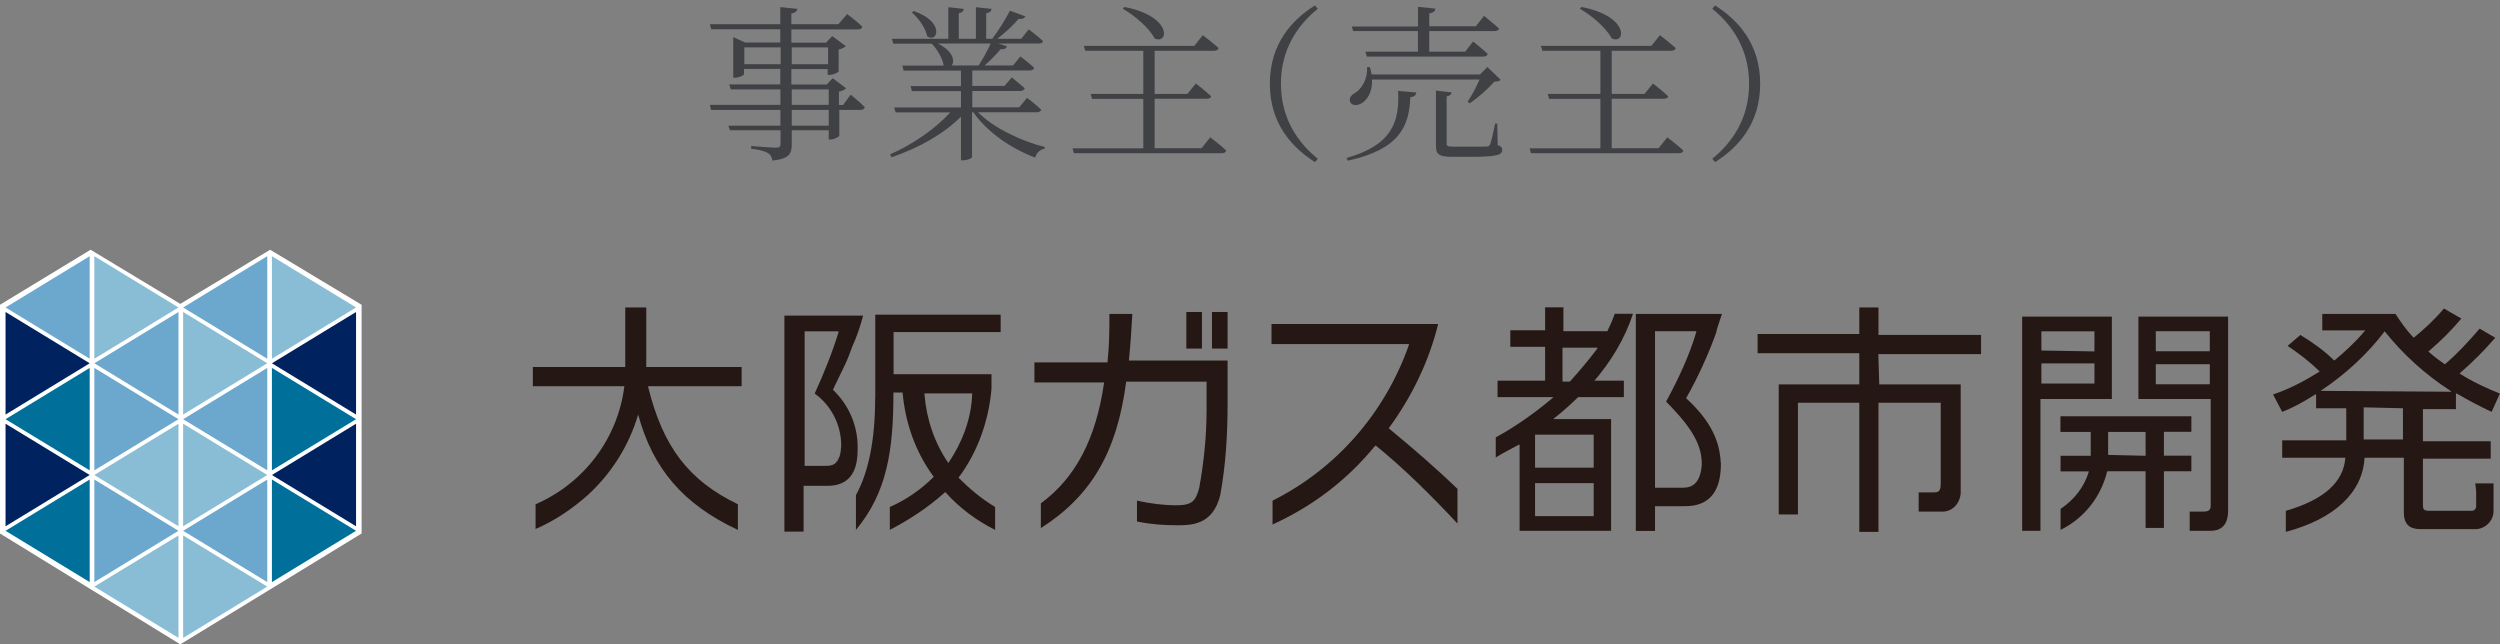 <?xml version="1.0" encoding="UTF-8"?><svg id="_レイヤー_2" xmlns="http://www.w3.org/2000/svg" viewBox="0 0 194 50"><rect x="0" y="0" width="194" height="50" fill="#808080" stroke="none"/><g id="_レイヤー_1-2"><path d="m66.03,7.36s.69.56,1.08.96c-.04.14-.17.21-.34.21h-1.64v2c-.01.09-.42.3-.7.3h-.12v-.72h-2.87v1.09c0,.69-.16,1.13-1.5,1.26-.05-.26-.14-.47-.35-.58-.22-.14-.61-.26-1.3-.34v-.21s1.61.13,1.92.13c.29,0,.36-.09.36-.31v-1.04h-3.93l-.12-.36h4.04v-1.22h-5.38l-.09-.39h5.47v-1.2h-3.85l-.12-.39h3.96v-1.2h-2.82v.42c0,.08-.38.26-.7.26h-.13v-3.15l.92.42h2.73v-1.03h-5.36l-.1-.39h5.46V.55l1.33.14c-.04.18-.17.31-.47.36v.83h3.65l.68-.79s.74.55,1.18.98c-.03.14-.14.21-.32.21h-5.19v1.03h2.69l.48-.51,1.05.78c-.09.1-.3.21-.55.26v1.7c-.01.08-.43.27-.71.27h-.14v-.45h-2.82v1.2h2.74l.47-.49,1.04.78c-.09.1-.3.21-.56.26v1.04h.32l.57-.78Zm-5.45-2.38v-1.3h-2.82v1.3h2.82Zm.86-1.3v1.3h2.82v-1.3h-2.82Zm0,4.46h2.87v-1.2h-2.87v1.2Zm2.87.39h-2.87v1.22h2.87v-1.22Z" style="fill:#3f4144;"/><path d="m75.89,8.71c1.22,1.23,3.39,2.25,5.19,2.7l-.03.14c-.33.04-.61.3-.72.68-1.82-.68-3.71-1.95-4.8-3.52h-.1v3.48c0,.06-.29.25-.72.25h-.14v-3.39c-1.33,1.34-3.26,2.43-5.38,3.15l-.12-.22c1.83-.81,3.55-2.02,4.67-3.26h-4.24l-.12-.38h5.19v-1.27h-3.81l-.1-.39h3.91v-1.2h-4.45l-.1-.39h3.21c-.08-.57-.51-1.26-.92-1.7h-2.99l-.12-.38h4.39V.56l1.2.13c-.01.17-.13.29-.39.33v1.99h1.33V.56l1.22.13c-.03.17-.14.29-.42.34v1.98h.47c.48-.64,1.03-1.51,1.37-2.18l1.2.44c-.08.16-.25.23-.53.19-.4.49-1.04,1.08-1.65,1.55h1.86l.58-.73s.68.51,1.11.91c-.04.14-.17.19-.35.19h-3.13l.69.21c-.07.16-.23.26-.51.23-.31.39-.78.86-1.23,1.26h2.2l.57-.7s.66.49,1.07.88c-.03.14-.16.21-.34.21h-4.46v1.2h2.5l.56-.66s.61.48,1.01.84c-.04.14-.17.21-.35.21h-3.72v1.27h3.64l.61-.74s.68.52,1.1.92c-.04.14-.17.2-.35.2h-4.55Zm-4.98-7.85c2.48.85,1.82,2.54,1.04,1.95-.12-.62-.68-1.42-1.2-1.85l.16-.1Zm1.87,2.52c1.21.59,1.33,1.39,1.07,1.7h2.09c.34-.51.69-1.17.94-1.7h-4.09Z" style="fill:#3f4144;"/><path d="m93.93,10.67s.77.58,1.23,1.01c-.04.14-.16.21-.34.21h-11.49l-.1-.38h5.49v-3.84h-3.98l-.1-.38h4.08v-3.35h-4.5l-.12-.38h8.58l.66-.83s.75.58,1.23,1c-.04.14-.17.21-.35.21h-4.62v3.35h2.54l.66-.81s.73.56,1.18.99c-.01.14-.16.19-.34.19h-4.04v3.84h3.64l.68-.85Zm-6.68-10.13c3.77.73,3.43,2.96,2.35,2.44-.42-.81-1.57-1.79-2.47-2.3l.12-.14Z" style="fill:#3f4144;"/><path d="m102.04.42l.22.26c-1.51,1.22-2.86,3.09-2.86,5.82s1.35,4.6,2.86,5.82l-.22.26c-1.75-1.12-3.5-2.95-3.5-6.08s1.74-4.97,3.5-6.08Z" style="fill:#3f4144;"/><path d="m104.49,12.26c3.58-1.01,4.13-2.87,4-5.21l1.42.13c-.04.23-.2.34-.47.36-.08,2.26-.84,4.06-4.86,4.93l-.09-.21Zm1.98-6.08c.04.92-.35,1.53-.74,1.79-.33.23-.79.27-.95-.04-.12-.29.05-.53.33-.69.55-.31,1.04-1.12.97-2.03h.22c.07.19.1.39.14.57h8.41l.57-.58,1.04,1c-.09.09-.23.13-.51.14-.44.53-1.27,1.25-1.9,1.68l-.16-.12c.29-.44.68-1.16.92-1.73h-8.36Zm-1.56-4.12h5.13V.53l1.35.14c-.03.2-.16.33-.48.36v1.01h3.61l.64-.81s.72.57,1.17.99c-.04.13-.17.19-.35.19h-5.07v1.6h2.79l.61-.79s.71.56,1.14.96c-.04.14-.14.21-.33.21h-9.06l-.1-.38h4.07v-1.6h-5.02l-.12-.38Zm11.31,9.2c.29.1.35.21.35.38,0,.38-.4.53-2.46.53h-1.43c-1.04,0-1.25-.21-1.25-.86v-4.28l1.22.14c-.03.16-.14.27-.39.31v3.64c0,.21.06.26.55.26h1.33c.6,0,1.05,0,1.22-.01.16-.01.21-.05.27-.17.09-.21.25-.88.39-1.61h.17l.03,1.66Z" style="fill:#3f4144;"/><path d="m129.4,10.67s.77.58,1.23,1.01c-.04.14-.16.21-.34.21h-11.49l-.1-.38h5.49v-3.84h-3.98l-.1-.38h4.08v-3.35h-4.5l-.12-.38h8.58l.66-.83s.75.58,1.23,1c-.04.14-.17.21-.35.21h-4.62v3.35h2.54l.66-.81s.73.56,1.18.99c-.01.14-.16.19-.34.19h-4.04v3.84h3.64l.68-.85Zm-6.68-10.13c3.77.73,3.43,2.96,2.35,2.44-.42-.81-1.57-1.79-2.47-2.3l.12-.14Z" style="fill:#3f4144;"/><path d="m133.09.42c1.75,1.12,3.5,2.95,3.5,6.08s-1.74,4.97-3.5,6.08l-.22-.26c1.51-1.22,2.86-3.09,2.86-5.82s-1.35-4.6-2.86-5.82l.22-.26Z" style="fill:#3f4144;"/><polygon points="28.06 23.65 28.06 41.4 13.99 50 0 41.4 0 23.65 7.03 19.38 13.99 23.58 20.96 19.38 28.06 23.65" style="fill:#fff;"/><rect x="92.06" y="24.21" width="1.21" height="2.84" style="fill:#251714;"/><rect x="94.05" y="24.21" width="1.21" height="2.84" style="fill:#251714;"/><path d="m50.15,28.48v-4.62h-1.63v4.62h-7.17v1.49h7.1c-.5,4.05-3.13,7.53-6.89,9.16v1.92c1.49-.64,2.84-1.56,4.05-2.63,1.85-1.7,3.2-3.84,3.91-6.25v-.07.07c1.14,4.19,3.48,6.96,7.74,8.95v-1.99c-3.84-1.85-5.82-4.48-6.96-9.09v-.07h7.25v-1.49h-7.39Z" style="fill:#251714;"/><path d="m67.91,30.96c0,3.13-.5,5.68-1.49,7.46v2.7c2.42-2.91,2.91-6.18,2.91-10.66h.71c.21,2.34.99,4.62,2.42,6.54h0c-.99.99-2.13,1.78-3.41,2.34v1.78c1.49-.78,2.91-1.7,4.19-2.84h0l.07-.07h.07c1.07,1.21,2.42,2.2,3.84,2.91v-1.78c-1.07-.64-1.99-1.42-2.84-2.27h0c1.49-1.99,2.34-4.4,2.56-6.89v-1.14h-7.6v-3.27h8.31v-1.35h-9.73v6.54Zm3.69-.43h3.84v.07c-.07,1.92-.78,3.76-1.85,5.33h0c-1.07-1.56-1.7-3.41-1.85-5.33v-.07h-.14Z" style="fill:#251714;"/><path d="m107.76,33.24h0c1.78-2.42,3.13-5.19,3.84-8.1h-12.93v1.56h10.66v.07c-1.85,5.26-5.61,9.59-10.58,12.08v1.85c3.13-1.42,5.82-3.48,7.96-6.11h.07c2.27,1.85,4.33,3.91,6.32,6.04v-2.7c-1.63-1.56-3.34-3.05-5.33-4.69h0Z" style="fill:#251714;"/><path d="m156.92,41.19h1.42v-10.23h5.54v-6.39h-6.96v16.62Zm1.49-13.99v-1.49h4.12v1.56l-4.12-.07h0Zm0,2.56v-1.56h4.12v1.56h-4.12Z" style="fill:#251714;"/><path d="m192.15,38.07h0v1.21c0,.21-.14.36-.36.36h-3.2c-.5,0-.57-.07-.57-.5v-3.55h5.26v-1.35h-5.26v-2.49h2.56v-1.21h.07c.85.5,1.78.99,2.7,1.42l.64-1.42c-1.07-.43-2.13-.92-3.13-1.56h0c.99-.85,1.92-1.78,2.77-2.77l-1.21-.71c-.85.99-1.7,1.92-2.7,2.77h0c-.28-.21-.64-.43-1.28-.99h0c.92-.78,1.78-1.63,2.56-2.56l-1.35-.78c-.71.85-1.49,1.56-2.34,2.27h0c-.57-.57-.99-1.21-1.42-1.85h-5.68v1.28h3.34l-.07.07c-.71.85-1.49,1.56-2.34,2.27h0c-.78-.78-1.7-1.42-2.63-1.99l-.99.85c.85.57,1.7,1.21,2.49,1.99h0c-1.14.71-2.34,1.35-3.62,1.78l.71,1.35c.92-.36,1.78-.85,2.56-1.35h.07v1.07h2.34v2.49h-4.97v1.35h4.9c-.14,1.92-1.7,3.27-4.62,4.12v1.63c3.76-.99,5.97-3.05,6.11-5.75h3.05v4.26c0,1.28.92,1.28,1.42,1.28h4.12c.78,0,1.42-.64,1.42-1.42v-2.13h-1.42l.07.57Zm-5.68-6.39v2.42h-3.05v-2.49l3.05.07h0Zm-6.39-1.35h-.07.07c1.92-1.28,3.62-2.84,4.97-4.62h0c1.42,1.78,3.13,3.34,5.11,4.62l.07.07-10.16-.07h0Z" style="fill:#251714;"/><path d="m159.9,33.52h2.34v1.85h-2.34v1.21h2.2c-.36,1.21-1.14,2.2-2.2,2.91v1.63c1.85-.92,3.13-2.56,3.62-4.55h2.98v4.4h1.42v-4.4h2.13v-1.21h-2.13v-1.85h2.13v-1.21h-10.16v1.21Zm3.69,1.78v-1.78h2.91v1.85l-2.91-.07h0Z" style="fill:#251714;"/><path d="m130.85,30.89h0c.92-1.63,1.7-3.34,2.34-5.11v-.07s.14-.5.43-1.35h-6.68v16.84h1.49v-1.92h2.2c.78,0,2.91,0,2.91-3.27-.07-1.14-.28-2.91-2.7-5.11Zm-.43,6.96h-1.99v-12.15h3.2v.07c-.57,1.92-1.42,3.69-2.34,5.4,2.27,2.27,2.77,3.55,2.77,4.9-.14,1.78-1.07,1.78-1.63,1.78Z" style="fill:#251714;"/><path d="m131.7,37.14l-.07.07.07-.07Z" style="fill:#251714;"/><path d="m131.63,37.28l-.07.07.07-.07Z" style="fill:#251714;"/><path d="m123.67,29.61h0c1.35-1.56,2.42-3.34,3.05-5.26h-1.42c-.14.43-.36.92-.57,1.35h-3.41v-1.85h-1.42v1.78h-2.7v1.28h2.7v2.63h-3.69v1.28h4.33l-.07.07c-1.35,1.14-2.84,2.2-4.4,3.05v1.56c.57-.36,1.14-.64,1.78-.99h.07v6.68h7.1v-8.67h-4.48l.07-.07c.64-.5,1.28-1.07,1.85-1.63h3.55v-1.28h-2.34v.07Zm0,7.88v2.56h-4.55v-2.56h4.55Zm0-3.76h0v2.56h-4.55v-2.56h4.55Zm-1.85-4.12h-.57v-2.63h2.7v.07c-.64.85-1.35,1.7-2.13,2.56h0Z" style="fill:#251714;"/><path d="m64.64,36.08s-.07,0-.07.07q0-.07.07-.07Z" style="fill:#251714;"/><path d="m64.79,35.94l-.07.07.07-.07Z" style="fill:#251714;"/><path d="m64.86,35.86s.07-.07.07-.14c0,.07,0,.14-.07.14Z" style="fill:#251714;"/><path d="m64.64,30.25h0s.28-.64.71-1.49.57-1.28.78-1.85c.36-.78.64-1.63.85-2.42h-6.11v16.76h1.49v-3.55h1.85c1.56,0,2.34-.92,2.34-2.77.07-1.78-.64-3.48-1.92-4.69h0Zm-.5,5.9h-1.7v-10.44h2.63v.07c-.5,1.63-1.14,3.2-1.85,4.76,1.28.92,2.06,2.42,2.06,4.05-.07,1.28-.5,1.56-1.14,1.56Z" style="fill:#251714;"/><path d="m65.14,35.15c0,.07,0,.14-.07.28.07-.14.07-.21.07-.28Z" style="fill:#251714;"/><path d="m65.07,35.51c0,.07,0,.14-.07.14,0-.07.07-.07.07-.14Z" style="fill:#251714;"/><path d="m87.59,28.12h0c.14-1.42.21-2.56.28-3.76h-1.78c0,1.07,0,2.34-.14,3.69v.07h-5.68v1.56h5.4v.07c-.64,4.33-2.2,7.32-4.9,9.31v1.92c3.91-2.49,5.9-5.9,6.61-11.29v-.07h6.25v2.2c0,2.06-.21,4.05-.57,6.04-.28.99-.5,1.35-1.78,1.35-.99,0-2.06-.14-3.05-.36v1.63h.07c.99.21,2.06.28,3.05.28,1.07,0,2.77,0,3.34-2.34.43-2.34.57-4.69.57-7.1v-3.34h-7.67v.14Z" style="fill:#251714;"/><path d="m145.77,27.48h7.96v-1.49h-7.96v-2.13h-1.49v2.06h-7.89v1.49h7.89v2.42h-6.25v10.09h1.49v-8.67h4.76v10.02h1.49v-10.02h4.83v6.32c0,.64-.28.64-.57.64h-1.14v1.49h1.7c.85.07,1.49-.57,1.56-1.42v-8.45h-6.32l-.07-2.34h0Z" style="fill:#251714;"/><path d="m165.94,24.57v6.39h5.61v8.31c0,.43-.36.43-.64.43h-.99v1.49h1.63c.64,0,1.35-.28,1.35-1.56v-15.06h-6.96Zm5.54,3.69v1.56h-4.19v-1.56h4.19Zm0-2.56v1.56h-4.19v-1.56h4.19Z" style="fill:#251714;"/><polygon points="21.1 19.88 27.63 23.86 21.1 27.84 21.1 19.88" style="fill:#89bdd5;"/><polygon points="20.74 19.88 14.21 23.86 20.74 27.84 20.74 19.88" style="fill:#6ca8ce;"/><polygon points="14.21 24.21 20.74 28.19 14.21 32.17 14.21 24.21" style="fill:#89bdd5;"/><polygon points=".43 24.21 6.96 28.19 .43 32.17 .43 24.21" style="fill:#00225f;"/><polygon points="27.63 24.21 21.1 28.19 27.63 32.17 27.63 24.21" style="fill:#00225f;"/><polygon points="7.32 19.88 13.85 23.86 7.32 27.84 7.32 19.88" style="fill:#89bdd5;"/><polygon points="6.96 19.88 .43 23.86 6.96 27.84 6.96 19.88" style="fill:#6ca8ce;"/><polygon points="21.1 28.55 27.63 32.53 21.1 36.5 21.1 28.55" style="fill:#00709a;"/><polygon points="20.74 28.55 14.21 32.53 20.74 36.5 20.74 28.55" style="fill:#6ca8ce;"/><polygon points="14.21 32.88 20.74 36.86 14.21 40.84 14.21 32.88" style="fill:#89bdd5;"/><polygon points=".43 32.88 6.96 36.86 .43 40.84 .43 32.88" style="fill:#00225f;"/><polygon points="13.85 32.88 7.32 36.86 13.85 40.84 13.85 32.88" style="fill:#89bdd5;"/><polygon points="27.63 32.88 21.1 36.86 27.63 40.84 27.63 32.88" style="fill:#00225f;"/><polygon points="7.32 28.55 13.85 32.53 7.32 36.5 7.32 28.55" style="fill:#6ca8ce;"/><polygon points="6.96 28.55 .43 32.53 6.96 36.5 6.96 28.55" style="fill:#00709a;"/><polygon points="21.1 37.21 27.63 41.19 21.1 45.17 21.1 37.21" style="fill:#00709a;"/><polygon points="20.74 37.21 14.21 41.19 20.74 45.17 20.74 37.21" style="fill:#6ca8ce;"/><polygon points="14.21 41.55 20.74 45.52 14.21 49.5 14.21 41.55" style="fill:#89bdd5;"/><polygon points="13.85 41.55 7.32 45.52 13.85 49.5 13.85 41.55" style="fill:#89bdd5;"/><polygon points="7.32 37.21 13.85 41.19 7.32 45.17 7.32 37.21" style="fill:#6ca8ce;"/><polygon points="6.96 37.21 .43 41.19 6.96 45.17 6.96 37.21" style="fill:#00709a;"/><polygon points="13.85 24.21 7.32 28.19 13.85 32.17 13.85 24.21" style="fill:#6ca8ce;"/></g></svg>